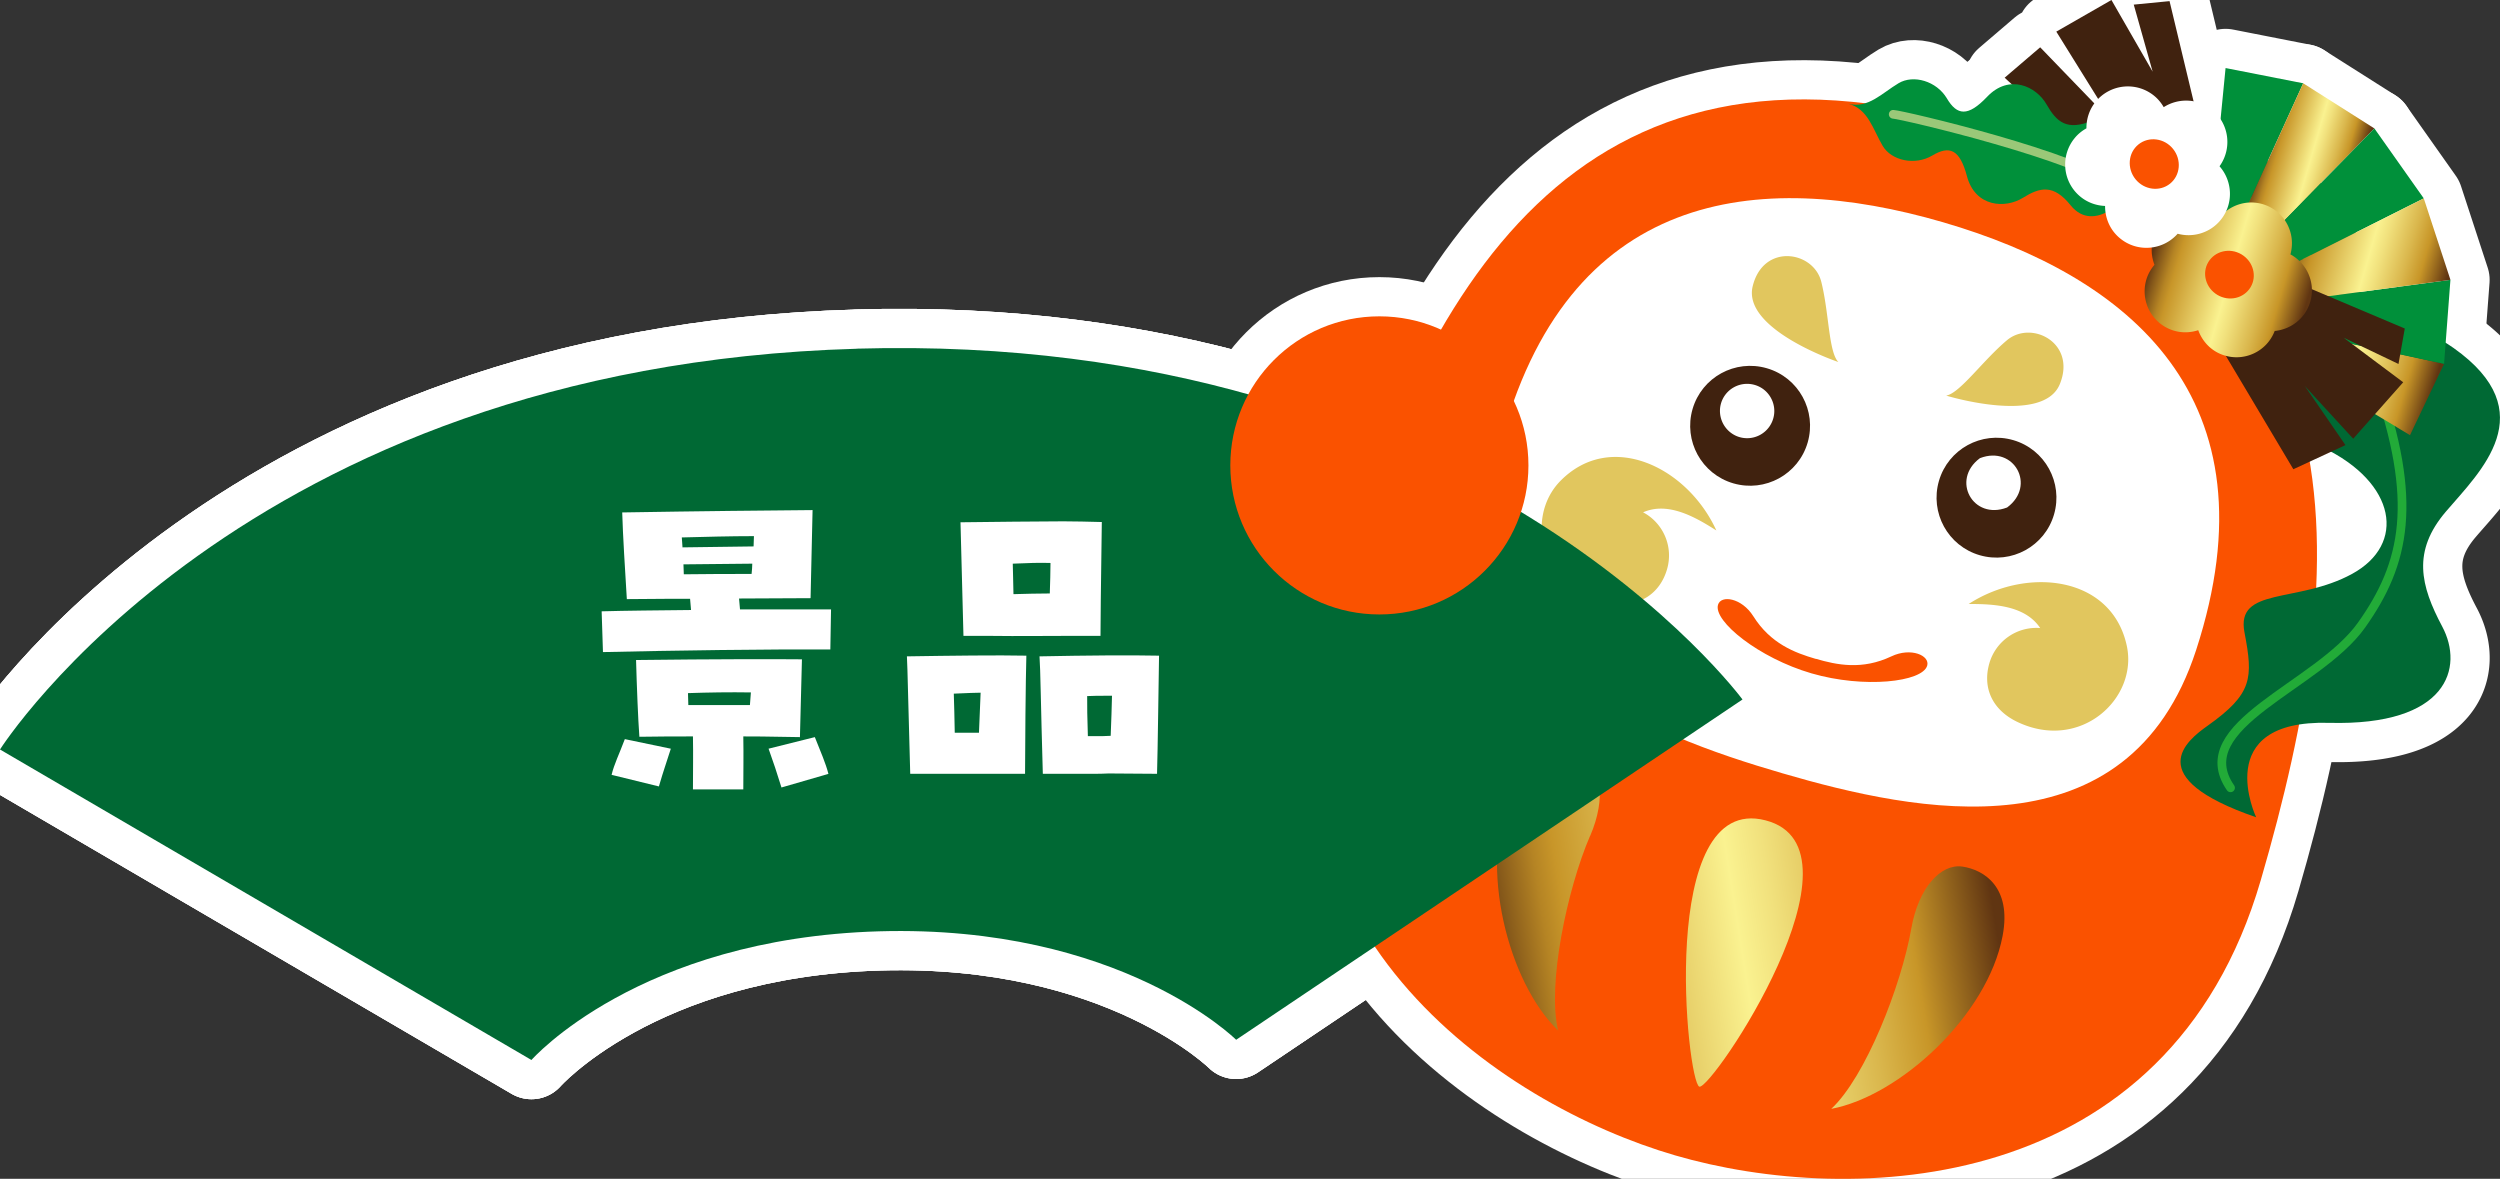 <svg xmlns="http://www.w3.org/2000/svg" xmlns:xlink="http://www.w3.org/1999/xlink" id="_レイヤー_2" viewBox="0 0 286.96 135.31"><rect x="0" y="0" width="286.96" height="135.31" fill="#333333" stroke="none"/><defs><linearGradient id="Gold_29" x1="-346.01" x2="-290.91" y1="192.51" y2="166.42" gradientTransform="rotate(16.25 187.512 1959.728)" gradientUnits="userSpaceOnUse"><stop offset=".02" stop-color="#603512"/><stop offset=".07" stop-color="#85581a"/><stop offset=".14" stop-color="#b58424"/><stop offset=".18" stop-color="#c89629"/><stop offset=".5" stop-color="#faf290"/><stop offset=".57" stop-color="#f1e17d"/><stop offset=".72" stop-color="#dab74d"/><stop offset=".82" stop-color="#c89628"/><stop offset=".98" stop-color="#603512"/></linearGradient><linearGradient xlink:href="#Gold_29" id="Gold_29-2" x1="-350.3" x2="-295.2" y1="183.45" y2="157.37"/><linearGradient xlink:href="#Gold_29" id="Gold_29-3" x1="-343" x2="-287.89" y1="198.89" y2="172.8"/><linearGradient xlink:href="#Gold_29" id="Gold_29-4" x1="-287.18" x2="-275.13" y1="75.89" y2="75.89"/><linearGradient xlink:href="#Gold_29" id="Gold_29-5" x1="-279.43" x2="-259.88" y1="96.83" y2="96.83"/><linearGradient xlink:href="#Gold_29" id="Gold_29-6" x1="-281.36" x2="-261.89" y1="82.78" y2="82.78"/><linearGradient xlink:href="#Gold_29" id="Gold_29-7" x1="-295.95" x2="-276.61" y1="89.53" y2="89.53"/><style>.cls-2{fill:#fff}.cls-3{stroke:#fff;stroke-width:9px;fill:none;stroke-linecap:round;stroke-linejoin:round}.cls-6{fill:#40220f}.cls-7{fill:#fa5200}.cls-14{fill:#00903a}.cls-16{fill:#006934}</style></defs><g id="_レイヤー_1-2"><path d="M226.71 14.5c-45.95-13.39-63.51 18.88-74.15 55.36-10.63 36.48 19.59 56.9 39.72 62.76 20.13 5.87 56.59 4.89 67.22-31.59 10.63-36.48 13.16-73.14-32.79-86.53Z" class="cls-3"/><path d="M223.03 25.51c-21.23-6.19-43.27-3.75-50.89 25.81-6.26 24.27 17.13 32.98 32.45 37.44 15.32 4.47 39.73 9.69 47.49-14.14 9.45-29.02-7.82-42.92-29.05-49.11Z" class="cls-3"/><path d="M208.42 75.63c-2.42-.71-5.19-1.75-7.17-4.9-1.33-2.11-3.71-2.47-4.05-1.31-.55 1.88 4.69 6.11 10.73 7.87s12.73 1 13.28-.88c.34-1.16-1.86-2.14-4.11-1.07-3.36 1.59-6.25.99-8.67.28Zm-.93-24.83c-1.06 3.65-4.88 5.74-8.53 4.68s-5.74-4.88-4.68-8.53 4.88-5.74 8.53-4.68 5.74 4.88 4.68 8.53Z" class="cls-3"/><path d="M200.88 43h0c.55 0 1.11.08 1.65.24 1.51.44 2.75 1.44 3.51 2.82.76 1.38.93 2.97.49 4.47-.73 2.5-3.05 4.24-5.64 4.24-.56 0-1.11-.08-1.65-.24a5.845 5.845 0 0 1-3.51-2.82 5.835 5.835 0 0 1-.49-4.48c.73-2.49 3.05-4.24 5.64-4.24m0-.99c-2.98 0-5.73 1.95-6.6 4.96-1.06 3.65 1.03 7.47 4.68 8.53.64.19 1.29.28 1.93.28 2.98 0 5.73-1.95 6.6-4.96 1.06-3.65-1.03-7.47-4.68-8.53-.64-.19-1.29-.28-1.93-.28h0Z" class="cls-3"/><path d="M203.61 47.74a3.12 3.12 0 0 1-4.24 2.33 3.144 3.144 0 0 1-1.9-3.45c.36-1.95 2.4-3.07 4.25-2.33 1.36.55 2.16 2.01 1.89 3.45Zm18.95 7.46c-1.06 3.65 1.03 7.47 4.68 8.53 3.65 1.06 7.47-1.03 8.53-4.68 1.06-3.65-1.03-7.47-4.68-8.53-3.65-1.06-7.47 1.03-8.53 4.68Z" class="cls-3"/><path d="M229.16 51.24c.56 0 1.11.08 1.65.24 1.51.44 2.75 1.44 3.51 2.82s.93 2.97.49 4.47c-.73 2.5-3.05 4.24-5.64 4.24-.56 0-1.11-.08-1.65-.24a5.845 5.845 0 0 1-3.51-2.82 5.835 5.835 0 0 1-.49-4.48c.73-2.49 3.05-4.24 5.64-4.24m0-.99c-2.98 0-5.73 1.95-6.6 4.96-1.06 3.65 1.03 7.47 4.68 8.53.64.19 1.29.28 1.93.28 2.98 0 5.73-1.95 6.6-4.96 1.06-3.65-1.03-7.47-4.68-8.53-.64-.19-1.29-.28-1.93-.28h0Z" class="cls-3"/><path d="M227.25 52.6c-3.34 2.49-.79 7.14 3.11 5.66.01 0 .03-.01.04-.02 3.35-2.49.79-7.15-3.11-5.66-.01 0-.03.01-.04.02Zm-24.6 41.56c-12.49-3.23-9.01 30.16-7.59 30.57 1.42.41 20.08-27.34 7.59-30.57Zm-20.13 1.77c-2.65 6.15-4.95 17.16-3.67 22.36-5.74-5.54-9.13-18.78-5.55-27.4 2.18-5.26 5.95-5.16 8.22-4.1 2.27 1.05 2.88 4.8 1.01 9.15Zm36.87 10.64c-1.16 6.6-5.27 17.07-9.19 20.71 7.84-1.48 17.94-10.7 19.67-19.87 1.06-5.6-2.15-7.57-4.62-7.94-2.48-.36-5.04 2.43-5.86 7.1Zm-30.8-47.76c2.85-1.26 5.96.51 8.42 2.08-3.3-7.24-12.09-11.56-17.88-5.71-4.35 4.4-2.06 13.12 5.86 14.12 3.24.41 5.55-1.18 6.36-3.96.76-2.61-.45-5.32-2.76-6.54Zm45.6 13.29c-1.73-2.6-5.3-2.78-8.22-2.77 6.68-4.33 16.41-3.25 18.15 4.79 1.31 6.05-5.31 12.18-12.53 8.76-2.95-1.4-4.05-3.98-3.24-6.76a5.617 5.617 0 0 1 5.84-4.03ZM211 41.55s-11.03-3.72-9.82-8.69 6.97-4.08 7.87-.53.84 8.07 1.96 9.22Zm12.39 3.86s11.13 3.41 13.05-1.33-3.28-7.38-6.08-5.02-5.39 6.07-6.97 6.35Zm28.34-24.61c-3.52 3.44.24 7.94 6.03 9.67 6.38 1.9 9.44 4.75 8.05 9.16s-7.64 7.68.81 11.73c8.45 4.05 9.61 11.11 3.35 14.52-6.27 3.42-13.35 1.44-12.34 6.71 1.01 5.27.94 7.04-4.24 10.72-2.33 1.65-7.8 5.89 5.58 10.5 0 0-5.32-11.21 8.35-10.84s15.51-6.35 13.01-11.05-3.48-8.64.43-13.21c3.9-4.57 11.27-11.39.88-18.76-6.86-4.86-11.71-.44-11.13-11.87.36-7.17-12.57-13.36-18.78-7.28Z" class="cls-3"/><path d="M257.65 22.64s10.03 6.8 15.03 20.87c4.99 14.07 3.4 21.19-1.62 28.25s-20.01 11.46-15.03 18.67" class="cls-3"/><path d="m264.37 9.56-8.91-1.75-1.82 18.61 2.76.64 7.97-17.5z" class="cls-3"/><path d="m264.37 9.56 8.17 5.18-13.6 13.92-2.54-1.6 7.97-17.5z" class="cls-3"/><path d="m278.21 22.77-5.67-8.03-13.6 13.92 2.28 2.64 16.99-8.53zm2.33 18.99-3.91 8.19-16.03-9.65 1.14-2.6 18.8 4.06zm0 0 .73-9.64-19.29 2.59-.24 2.99 18.8 4.06zm-2.33-18.99 3.06 9.35-19.29 2.59-.76-3.41 16.99-8.53zm-23.51 1-5.4 2.88-19.2-17.73 4.08-3.49 8.34 8.64-6.49-10.44L242.36 0l4.73 8.23-2.17-7.7 4.11-.4 5.67 23.64z" class="cls-3"/><path d="m254.9 28.77-3.7 4.87 12.04 20.22 5.98-2.77-4.67-6.79 5.56 6.06 5.74-6.48-6.83-5.11 6.29 3.01.72-4.07-21.13-8.94z" class="cls-3"/><path d="M262.91 29.18c.65-2.37-.62-4.86-2.98-5.68-1.97-.68-4.07.03-5.27 1.61-.42-.34-.89-.63-1.44-.82a4.71 4.71 0 0 0-5.99 2.9c-.38 1.09-.31 2.21.07 3.21-.37.43-.67.93-.87 1.5a4.71 4.71 0 0 0 2.9 5.99c1.01.35 2.05.32 2.99.01.47 1.29 1.47 2.37 2.86 2.85 2.41.83 5.02-.4 5.92-2.76 1.78-.17 3.39-1.34 4.01-3.13.77-2.21-.22-4.59-2.22-5.67Zm-7.65 2.59c.05-.06.1-.14.15-.2.07.06.15.11.22.16-.12.03-.23.07-.35.11 0-.02-.02-.04-.02-.07Z" class="cls-3"/><path d="M262.91 29.18c.65-2.37-.62-4.86-2.98-5.68-1.97-.68-4.07.03-5.27 1.61-.42-.34-.89-.63-1.44-.82a4.71 4.71 0 0 0-5.99 2.9c-.38 1.09-.31 2.21.07 3.21-.37.43-.67.93-.87 1.5a4.71 4.71 0 0 0 2.9 5.99c1.01.35 2.05.32 2.99.01.47 1.29 1.47 2.37 2.86 2.85 2.41.83 5.02-.4 5.92-2.76 1.78-.17 3.39-1.34 4.01-3.13.77-2.21-.22-4.59-2.22-5.67Zm-7.65 2.59c.05-.06.1-.14.15-.2.07.06.15.11.22.16-.12.03-.23.07-.35.11 0-.02-.02-.04-.02-.07Z" class="cls-3"/><path d="M262.91 29.18c.65-2.37-.62-4.86-2.98-5.68-1.97-.68-4.07.03-5.27 1.61-.42-.34-.89-.63-1.44-.82a4.71 4.71 0 0 0-5.99 2.9c-.38 1.09-.31 2.21.07 3.21-.37.43-.67.93-.87 1.5a4.71 4.71 0 0 0 2.9 5.99c1.01.35 2.05.32 2.99.01.47 1.29 1.47 2.37 2.86 2.85 2.41.83 5.02-.4 5.92-2.76 1.78-.17 3.39-1.34 4.01-3.13.77-2.21-.22-4.59-2.22-5.67Zm-7.65 2.59c.05-.06.1-.14.15-.2.07.06.15.11.22.16-.12.03-.23.07-.35.11 0-.02-.02-.04-.02-.07Z" class="cls-3"/><path d="M258.33 32.97c-.77 1.28-2.47 1.68-3.81.88-1.34-.8-1.81-2.49-1.04-3.77.77-1.28 2.47-1.68 3.81-.88 1.34.8 1.81 2.49 1.04 3.77Zm-32.56-12.76c.96 3.6 4.42 3.74 6.42 2.5 1.99-1.24 3.53-1.58 5.49.86 2.66 3.3 6.83-.68 7.48-3.27s-1.11-8.07-5.01-6.45c-2.89 1.2-4.08.17-5.24-1.87-1.16-2.04-4.27-3.57-6.83-.86-2.19 2.3-3.44 2.15-4.61.17-1.18-1.98-3.83-2.76-5.54-1.74-1.9 1.13-3.5 2.94-5.77 2.36 2.27.58 2.82 2.93 3.94 4.83 1.01 1.71 3.72 2.29 5.7 1.11s3.15-.71 3.97 2.35Z" class="cls-3"/><path d="M217.31 13.12c1.11.07 21.4 4.81 26.11 8.6" class="cls-3"/><path d="M254.77 19.08c1.45-2.02 1.12-4.85-.83-6.45-1.63-1.35-3.89-1.41-5.58-.33-.28-.48-.63-.92-1.08-1.29a4.767 4.767 0 0 0-6.72.65c-.74.9-1.08 1.99-1.07 3.07-.5.28-.97.65-1.35 1.12a4.767 4.767 0 0 0 .65 6.72c.84.69 1.84 1.03 2.84 1.07-.01 1.39.56 2.77 1.72 3.72 1.99 1.64 4.91 1.39 6.61-.53 1.75.47 3.69-.07 4.92-1.56 1.51-1.83 1.41-4.45-.11-6.18Zm-8.19-.24c.07-.04.14-.09.21-.14.05.08.1.15.15.23-.12-.01-.24-.01-.37-.02v-.07Z" class="cls-3"/><path d="M254.77 19.08c1.45-2.02 1.12-4.85-.83-6.45-1.63-1.35-3.89-1.41-5.58-.33-.28-.48-.63-.92-1.08-1.29a4.767 4.767 0 0 0-6.72.65c-.74.9-1.08 1.99-1.07 3.07-.5.28-.97.65-1.35 1.12a4.767 4.767 0 0 0 .65 6.72c.84.69 1.84 1.03 2.84 1.07-.01 1.39.56 2.77 1.72 3.72 1.99 1.64 4.91 1.39 6.61-.53 1.75.47 3.69-.07 4.92-1.56 1.51-1.83 1.41-4.45-.11-6.18Zm-8.19-.24c.07-.04.14-.09.21-.14.05.08.1.15.15.23-.12-.01-.24-.01-.37-.02v-.07Z" class="cls-3"/><path d="M254.77 19.08c1.45-2.02 1.12-4.85-.83-6.45-1.63-1.35-3.89-1.41-5.58-.33-.28-.48-.63-.92-1.08-1.29a4.767 4.767 0 0 0-6.72.65c-.74.9-1.08 1.99-1.07 3.07-.5.28-.97.65-1.35 1.12a4.767 4.767 0 0 0 .65 6.72c.84.69 1.84 1.03 2.84 1.07-.01 1.39.56 2.77 1.72 3.72 1.99 1.64 4.91 1.39 6.61-.53 1.75.47 3.69-.07 4.92-1.56 1.51-1.83 1.41-4.45-.11-6.18Zm-8.19-.24c.07-.04.14-.09.21-.14.05.08.1.15.15.23-.12-.01-.24-.01-.37-.02v-.07Z" class="cls-3"/><path d="M249.09 21.08c-1.19.96-2.97.73-3.97-.51s-.85-3.03.34-3.99 2.97-.73 3.97.51.85 3.03-.34 3.99ZM98.34 40.03C27.81 42.05 0 86.03 0 86.03l61 35.64s12.25-13.97 39.92-14.77c27.67-.79 40.97 12.45 40.97 12.45l58.12-39.06S168.87 38 98.35 40.02Z" class="cls-3"/><path d="M98.34 40.03C27.81 42.05 0 86.03 0 86.03l61 35.64s12.25-13.97 39.92-14.77c27.67-.79 40.97 12.45 40.97 12.45l58.12-39.06S168.87 38 98.35 40.02Z" class="cls-3"/><path d="M98.34 40.03C27.81 42.05 0 86.03 0 86.03l61 35.64s12.25-13.97 39.92-14.77c27.67-.79 40.97 12.45 40.97 12.45l58.12-39.06S168.87 38 98.35 40.02Z" class="cls-3"/><path d="M69.06 70.17c2.81-.08 6.5-.11 10.26-.15l-.11-1.29c-.84 0-3.91 0-7.26.04-.19-3.12-.46-7.37-.53-9.95 8.97-.15 16.91-.23 21.85-.27l-.23 10.11-8.21.04.11 1.25h10.45l-.08 4.6c-7.14-.04-17.97.11-26.1.3l-.15-4.67Zm1.14 18.77c.3-1.25.87-2.36 1.52-4.1l5.28 1.1c-.61 1.94-.76 2.24-1.37 4.33l-5.43-1.33Zm9.35-4.41c-1.44 0-4.37 0-6.16.04-.15-2.01-.3-5.85-.38-8.81 9-.11 16.07-.11 19.04-.08l-.23 8.93c-3.95-.08-5.55-.08-6.5-.08.04 2.43 0 3.61 0 6.08h-5.78c0-2.47.04-3.76 0-6.08Zm6.95-21.81c0-.42.04-.84.04-1.18-2.74 0-5.55.08-8.28.15.04.34.04.72.08 1.14l8.17-.11Zm-.23 3.16c.04-.42.08-.8.08-1.18l-7.9.08c0 .38.04.76.04 1.14 2.85-.04 5.24-.04 7.79-.04Zm-.19 15.04c.04-.53.08-1.03.11-1.44-2.43-.04-4.86 0-7.22.08 0 .46.04.91.04 1.37h7.07Zm2.13 5.02 5.32-1.33c.68 1.71 1.25 3 1.56 4.22l-5.39 1.56c-.65-2.05-.8-2.55-1.48-4.45Zm15.88-10.6c5.09-.08 10.45-.15 13.72-.08-.08 2.58-.15 10.9-.15 13.56h-13.18c-.23-7.9-.3-12.04-.38-13.49Zm5.51 8.77h2.77c.08-1.75.15-3.38.19-4.6-.68 0-1.29.04-3.08.11.04 1.22.08 2.7.11 4.48Zm.64-24.16c3.95-.04 8.62-.11 11.82-.11 1.37 0 2.77.04 4.41.08-.11 7.37-.15 12.08-.15 13.07h-4.25c-3.23 0-4.83.04-8.21 0h-3.27l-.34-13.03Zm6.08 8.25c1.6-.04 2.7-.08 4.18-.08.04-1.37.08-2.36.08-3.5-1.22-.04-2.62 0-4.33.08.04 1.03.04 2.2.08 3.5Zm3 7.14c5.47-.11 10.41-.15 13.72-.08-.04 2.17-.15 11.02-.23 13.56l-5.55-.04c-.61.04-1.18.04-2.32.04h-5.24c-.23-7.9-.27-12.04-.38-13.49Zm8.17 9.12c.08-1.67.11-3.31.15-4.6-1.56 0-2.09 0-2.85.04 0 1.29 0 2.32.08 4.6 1.67 0 2.09 0 2.62-.04Z" class="cls-3"/><path d="M69.06 70.17c2.81-.08 6.5-.11 10.26-.15l-.11-1.29c-.84 0-3.91 0-7.26.04-.19-3.12-.46-7.37-.53-9.95 8.97-.15 16.91-.23 21.85-.27l-.23 10.11-8.21.04.11 1.25h10.45l-.08 4.6c-7.14-.04-17.97.11-26.1.3l-.15-4.67Zm1.14 18.77c.3-1.25.87-2.36 1.52-4.1l5.28 1.1c-.61 1.94-.76 2.24-1.37 4.33l-5.43-1.33Zm9.35-4.41c-1.44 0-4.37 0-6.16.04-.15-2.01-.3-5.85-.38-8.81 9-.11 16.07-.11 19.04-.08l-.23 8.93c-3.95-.08-5.55-.08-6.5-.08.04 2.43 0 3.61 0 6.08h-5.78c0-2.47.04-3.76 0-6.08Zm6.95-21.81c0-.42.04-.84.04-1.18-2.74 0-5.55.08-8.28.15.04.34.04.72.08 1.14l8.17-.11Zm-.23 3.16c.04-.42.08-.8.08-1.18l-7.9.08c0 .38.04.76.04 1.14 2.85-.04 5.24-.04 7.79-.04Zm-.19 15.04c.04-.53.08-1.03.11-1.44-2.43-.04-4.86 0-7.22.08 0 .46.04.91.04 1.37h7.07Zm2.13 5.02 5.32-1.33c.68 1.71 1.25 3 1.56 4.22l-5.39 1.56c-.65-2.05-.8-2.55-1.48-4.45Zm15.88-10.6c5.09-.08 10.45-.15 13.72-.08-.08 2.58-.15 10.9-.15 13.56h-13.18c-.23-7.9-.3-12.04-.38-13.49Zm5.51 8.77h2.77c.08-1.75.15-3.38.19-4.6-.68 0-1.29.04-3.08.11.04 1.22.08 2.7.11 4.48Zm.64-24.16c3.95-.04 8.62-.11 11.82-.11 1.37 0 2.77.04 4.41.08-.11 7.37-.15 12.08-.15 13.07h-4.25c-3.23 0-4.83.04-8.21 0h-3.27l-.34-13.03Zm6.08 8.25c1.6-.04 2.7-.08 4.18-.08.04-1.37.08-2.36.08-3.5-1.22-.04-2.62 0-4.33.08.04 1.03.04 2.2.08 3.5Zm3 7.14c5.47-.11 10.41-.15 13.72-.08-.04 2.17-.15 11.02-.23 13.56l-5.55-.04c-.61.04-1.18.04-2.32.04h-5.24c-.23-7.9-.27-12.04-.38-13.49Zm8.17 9.12c.08-1.67.11-3.31.15-4.6-1.56 0-2.09 0-2.85.04 0 1.29 0 2.32.08 4.6 1.67 0 2.09 0 2.62-.04Z" class="cls-3"/><path d="M69.06 70.17c2.81-.08 6.5-.11 10.26-.15l-.11-1.29c-.84 0-3.91 0-7.26.04-.19-3.12-.46-7.37-.53-9.95 8.97-.15 16.91-.23 21.85-.27l-.23 10.11-8.21.04.11 1.25h10.45l-.08 4.6c-7.14-.04-17.97.11-26.1.3l-.15-4.67Zm1.14 18.77c.3-1.25.87-2.36 1.52-4.1l5.28 1.1c-.61 1.94-.76 2.24-1.37 4.33l-5.43-1.33Zm9.35-4.41c-1.44 0-4.37 0-6.16.04-.15-2.01-.3-5.85-.38-8.81 9-.11 16.07-.11 19.04-.08l-.23 8.93c-3.95-.08-5.55-.08-6.5-.08.04 2.43 0 3.61 0 6.08h-5.78c0-2.47.04-3.76 0-6.08Zm6.95-21.81c0-.42.04-.84.04-1.18-2.74 0-5.55.08-8.28.15.04.34.04.72.08 1.14l8.17-.11Zm-.23 3.16c.04-.42.08-.8.08-1.18l-7.9.08c0 .38.04.76.04 1.14 2.85-.04 5.24-.04 7.79-.04Zm-.19 15.04c.04-.53.08-1.03.11-1.44-2.43-.04-4.86 0-7.22.08 0 .46.04.91.04 1.37h7.07Zm2.13 5.02 5.32-1.33c.68 1.71 1.25 3 1.56 4.22l-5.39 1.56c-.65-2.05-.8-2.55-1.48-4.45Zm15.88-10.6c5.09-.08 10.45-.15 13.72-.08-.08 2.58-.15 10.9-.15 13.56h-13.18c-.23-7.9-.3-12.04-.38-13.49Zm5.51 8.77h2.77c.08-1.75.15-3.38.19-4.6-.68 0-1.29.04-3.08.11.04 1.22.08 2.7.11 4.48Zm.64-24.16c3.95-.04 8.62-.11 11.82-.11 1.37 0 2.77.04 4.41.08-.11 7.37-.15 12.08-.15 13.07h-4.25c-3.23 0-4.83.04-8.21 0h-3.27l-.34-13.03Zm6.08 8.25c1.6-.04 2.7-.08 4.18-.08.04-1.37.08-2.36.08-3.5-1.22-.04-2.62 0-4.33.08.04 1.03.04 2.2.08 3.5Zm3 7.14c5.47-.11 10.41-.15 13.72-.08-.04 2.17-.15 11.02-.23 13.56l-5.55-.04c-.61.04-1.18.04-2.32.04h-5.24c-.23-7.9-.27-12.04-.38-13.49Zm8.17 9.12c.08-1.67.11-3.31.15-4.6-1.56 0-2.09 0-2.85.04 0 1.29 0 2.32.08 4.6 1.67 0 2.09 0 2.62-.04Z" class="cls-3"/><circle cx="158.33" cy="53.42" r="17.11" class="cls-3"/><path d="M226.71 14.5c-45.95-13.39-63.51 18.88-74.15 55.36-10.63 36.48 19.59 56.9 39.72 62.76 20.13 5.87 56.59 4.89 67.22-31.59 10.63-36.48 13.16-73.14-32.79-86.53Z" class="cls-7"/><path d="M223.03 25.51c-21.23-6.19-43.27-3.75-50.89 25.81-6.26 24.27 17.13 32.98 32.45 37.44 15.32 4.47 39.73 9.69 47.49-14.14 9.45-29.02-7.82-42.92-29.05-49.11Z" class="cls-2"/><path d="M208.42 75.63c-2.42-.71-5.19-1.75-7.17-4.9-1.33-2.11-3.71-2.47-4.05-1.31-.55 1.88 4.69 6.11 10.73 7.87s12.73 1 13.28-.88c.34-1.16-1.86-2.14-4.11-1.07-3.36 1.59-6.25.99-8.67.28Z" class="cls-7"/><path d="M207.49 50.8c-1.06 3.65-4.88 5.74-8.53 4.68s-5.74-4.88-4.68-8.53 4.88-5.74 8.53-4.68 5.74 4.88 4.68 8.53Z" class="cls-6"/><path d="M203.61 47.74a3.12 3.12 0 0 1-4.24 2.33 3.144 3.144 0 0 1-1.9-3.45c.36-1.95 2.4-3.07 4.25-2.33 1.36.55 2.16 2.01 1.89 3.45Z" class="cls-2"/><path d="M222.56 55.2c-1.06 3.65 1.03 7.47 4.68 8.53 3.65 1.06 7.47-1.03 8.53-4.68 1.06-3.65-1.03-7.47-4.68-8.53-3.65-1.06-7.47 1.03-8.53 4.68Z" class="cls-6"/><path d="M227.25 52.6c-3.34 2.49-.79 7.14 3.11 5.66.01 0 .03-.01.04-.02 3.35-2.49.79-7.15-3.11-5.66-.01 0-.03.01-.04.02Z" class="cls-2"/><path d="M202.65 94.16c-12.49-3.23-9.01 30.16-7.59 30.57 1.42.41 20.08-27.34 7.59-30.57Z" style="fill:url(#Gold_29)"/><path d="M182.52 95.93c-2.65 6.15-4.95 17.16-3.67 22.36-5.74-5.54-9.13-18.78-5.55-27.4 2.18-5.26 5.95-5.16 8.22-4.1 2.27 1.05 2.88 4.8 1.01 9.15Z" style="fill:url(#Gold_29-2)"/><path d="M219.39 106.57c-1.16 6.6-5.27 17.07-9.19 20.71 7.84-1.48 17.94-10.7 19.67-19.87 1.06-5.6-2.15-7.57-4.62-7.94-2.48-.36-5.04 2.43-5.86 7.1Z" style="fill:url(#Gold_29-3)"/><path d="M188.59 58.81c2.85-1.26 5.96.51 8.42 2.08-3.3-7.24-12.09-11.56-17.88-5.71-4.35 4.4-2.06 13.12 5.86 14.12 3.24.41 5.55-1.18 6.36-3.96.76-2.61-.45-5.32-2.76-6.54Zm45.6 13.29c-1.73-2.6-5.3-2.78-8.22-2.77 6.68-4.33 16.41-3.25 18.15 4.79 1.31 6.05-5.31 12.18-12.53 8.76-2.95-1.4-4.05-3.98-3.24-6.76a5.617 5.617 0 0 1 5.84-4.03ZM211 41.55s-11.03-3.72-9.82-8.69 6.97-4.08 7.87-.53.84 8.07 1.96 9.22Zm12.39 3.86s11.13 3.41 13.05-1.33-3.28-7.38-6.08-5.02-5.39 6.07-6.97 6.35Z" style="fill:#e1c65e"/><path d="M251.73 20.8c-3.52 3.44.24 7.94 6.03 9.67 6.38 1.9 9.44 4.75 8.05 9.16s-7.64 7.68.81 11.73c8.45 4.05 9.61 11.11 3.35 14.52-6.27 3.42-13.35 1.44-12.34 6.71 1.01 5.27.94 7.04-4.24 10.72-2.33 1.65-7.8 5.89 5.58 10.5 0 0-5.32-11.21 8.35-10.84s15.51-6.35 13.01-11.05-3.48-8.64.43-13.21c3.9-4.57 11.27-11.39.88-18.76-6.86-4.86-11.71-.44-11.13-11.87.36-7.17-12.57-13.36-18.78-7.28Z" class="cls-16"/><path d="M257.65 22.64s10.03 6.8 15.03 20.87c4.99 14.07 3.4 21.19-1.62 28.25s-20.01 11.46-15.03 18.67" style="stroke:#22ab38;fill:none;stroke-linecap:round;stroke-linejoin:round"/><path d="m264.37 9.56-8.91-1.75-1.82 18.61 2.76.64 7.97-17.5z" class="cls-14"/><path d="m264.37 9.56 8.17 5.18-13.6 13.92-2.54-1.6 7.97-17.5z" style="fill:url(#Gold_29-4)"/><path d="m278.21 22.77-5.67-8.03-13.6 13.92 2.28 2.64 16.99-8.53z" class="cls-14"/><path d="m280.54 41.76-3.91 8.19-16.03-9.65 1.14-2.6 18.8 4.06z" style="fill:url(#Gold_29-5)"/><path d="m280.54 41.76.73-9.64-19.29 2.59-.24 2.99 18.8 4.06z" class="cls-14"/><path d="m278.21 22.77 3.06 9.35-19.29 2.59-.76-3.41 16.99-8.53z" style="fill:url(#Gold_29-6)"/><path d="m254.7 23.77-5.4 2.88-19.2-17.73 4.08-3.49 8.34 8.64-6.49-10.44L242.36 0l4.73 8.23-2.17-7.7 4.11-.4 5.67 23.64zm.2 5-3.7 4.87 12.04 20.22 5.98-2.77-4.67-6.79 5.56 6.06 5.74-6.48-6.83-5.11 6.29 3.01.72-4.07-21.13-8.94z" class="cls-6"/><path d="M262.91 29.18c.65-2.37-.62-4.86-2.98-5.68-1.97-.68-4.07.03-5.27 1.61-.42-.34-.89-.63-1.44-.82a4.71 4.71 0 0 0-5.99 2.9c-.38 1.09-.31 2.21.07 3.21-.37.43-.67.93-.87 1.5a4.71 4.71 0 0 0 2.9 5.99c1.01.35 2.05.32 2.99.01.47 1.29 1.47 2.37 2.86 2.85 2.41.83 5.02-.4 5.92-2.76 1.78-.17 3.39-1.34 4.01-3.13.77-2.21-.22-4.59-2.22-5.67Zm-7.65 2.59c.05-.06.1-.14.15-.2.07.06.15.11.22.16-.12.03-.23.07-.35.11 0-.02-.02-.04-.02-.07Z" style="fill:url(#Gold_29-7)"/><path d="M258.33 32.97c-.77 1.28-2.47 1.68-3.81.88-1.34-.8-1.81-2.49-1.04-3.77.77-1.28 2.47-1.68 3.81-.88 1.34.8 1.81 2.49 1.04 3.77Z" class="cls-7"/><path d="M225.77 20.21c.96 3.6 4.42 3.74 6.42 2.5 1.99-1.24 3.53-1.58 5.49.86 2.66 3.3 6.83-.68 7.48-3.27s-1.11-8.07-5.01-6.45c-2.89 1.2-4.08.17-5.24-1.87-1.16-2.04-4.27-3.57-6.83-.86-2.19 2.3-3.44 2.15-4.61.17-1.18-1.98-3.83-2.76-5.54-1.74-1.9 1.13-3.5 2.94-5.77 2.36 2.27.58 2.82 2.93 3.94 4.83 1.01 1.71 3.72 2.29 5.7 1.11s3.15-.71 3.97 2.35Z" class="cls-14"/><path d="M217.31 13.12c1.11.07 21.4 4.81 26.11 8.6" style="stroke:#9ac878;fill:none;stroke-linecap:round;stroke-linejoin:round"/><path d="M254.77 19.08c1.45-2.02 1.12-4.85-.83-6.45-1.63-1.35-3.89-1.41-5.58-.33-.28-.48-.63-.92-1.08-1.29a4.767 4.767 0 0 0-6.72.65c-.74.9-1.08 1.99-1.07 3.07-.5.28-.97.65-1.35 1.12a4.767 4.767 0 0 0 .65 6.72c.84.69 1.84 1.03 2.84 1.07-.01 1.39.56 2.77 1.72 3.72 1.99 1.64 4.91 1.39 6.61-.53 1.75.47 3.69-.07 4.92-1.56 1.51-1.83 1.41-4.45-.11-6.18Zm-8.19-.24c.07-.04.14-.09.21-.14.05.08.1.15.15.23-.12-.01-.24-.01-.37-.02v-.07Z" class="cls-2"/><path d="M249.09 21.08c-1.19.96-2.97.73-3.97-.51s-.85-3.03.34-3.99 2.97-.73 3.97.51.85 3.03-.34 3.99Z" class="cls-7"/><path d="M98.34 40.03C27.81 42.05 0 86.03 0 86.03l61 35.64s12.25-13.97 39.92-14.77c27.67-.79 40.97 12.45 40.97 12.45l58.12-39.06S168.87 38 98.35 40.02Z" class="cls-16"/><path d="M69.06 70.17c2.81-.08 6.5-.11 10.26-.15l-.11-1.29c-.84 0-3.91 0-7.26.04-.19-3.12-.46-7.37-.53-9.95 8.97-.15 16.91-.23 21.85-.27l-.23 10.11-8.21.04.11 1.25h10.45l-.08 4.6c-7.14-.04-17.97.11-26.1.3l-.15-4.67Zm1.14 18.77c.3-1.25.87-2.36 1.52-4.1l5.28 1.1c-.61 1.94-.76 2.24-1.37 4.33l-5.43-1.33Zm9.35-4.41c-1.44 0-4.37 0-6.16.04-.15-2.01-.3-5.85-.38-8.81 9-.11 16.07-.11 19.04-.08l-.23 8.93c-3.95-.08-5.55-.08-6.5-.08.04 2.43 0 3.61 0 6.08h-5.78c0-2.47.04-3.76 0-6.08Zm6.95-21.81c0-.42.04-.84.04-1.18-2.74 0-5.55.08-8.28.15.04.34.04.72.08 1.14l8.17-.11Zm-.23 3.16c.04-.42.08-.8.08-1.18l-7.9.08c0 .38.04.76.04 1.14 2.85-.04 5.24-.04 7.79-.04Zm-.19 15.04c.04-.53.08-1.03.11-1.44-2.43-.04-4.86 0-7.22.08 0 .46.04.91.04 1.37h7.07Zm2.13 5.02 5.32-1.33c.68 1.71 1.25 3 1.56 4.22l-5.39 1.56c-.65-2.05-.8-2.55-1.48-4.45Zm15.88-10.6c5.09-.08 10.45-.15 13.72-.08-.08 2.58-.15 10.9-.15 13.56h-13.18c-.23-7.9-.3-12.04-.38-13.49Zm5.51 8.77h2.77c.08-1.75.15-3.38.19-4.6-.68 0-1.29.04-3.08.11.04 1.22.08 2.7.11 4.48Zm.64-24.16c3.95-.04 8.62-.11 11.82-.11 1.37 0 2.77.04 4.41.08-.11 7.37-.15 12.08-.15 13.07h-4.25c-3.23 0-4.83.04-8.21 0h-3.27l-.34-13.03Zm6.08 8.25c1.6-.04 2.7-.08 4.18-.08.04-1.37.08-2.36.08-3.5-1.22-.04-2.62 0-4.33.08.04 1.03.04 2.2.08 3.5Zm3 7.14c5.47-.11 10.41-.15 13.72-.08-.04 2.17-.15 11.02-.23 13.56l-5.55-.04c-.61.04-1.18.04-2.32.04h-5.24c-.23-7.9-.27-12.04-.38-13.49Zm8.17 9.12c.08-1.67.11-3.31.15-4.6-1.56 0-2.09 0-2.85.04 0 1.29 0 2.32.08 4.6 1.67 0 2.09 0 2.62-.04Z" class="cls-2"/><circle cx="158.33" cy="53.42" r="17.11" class="cls-7"/></g></svg>